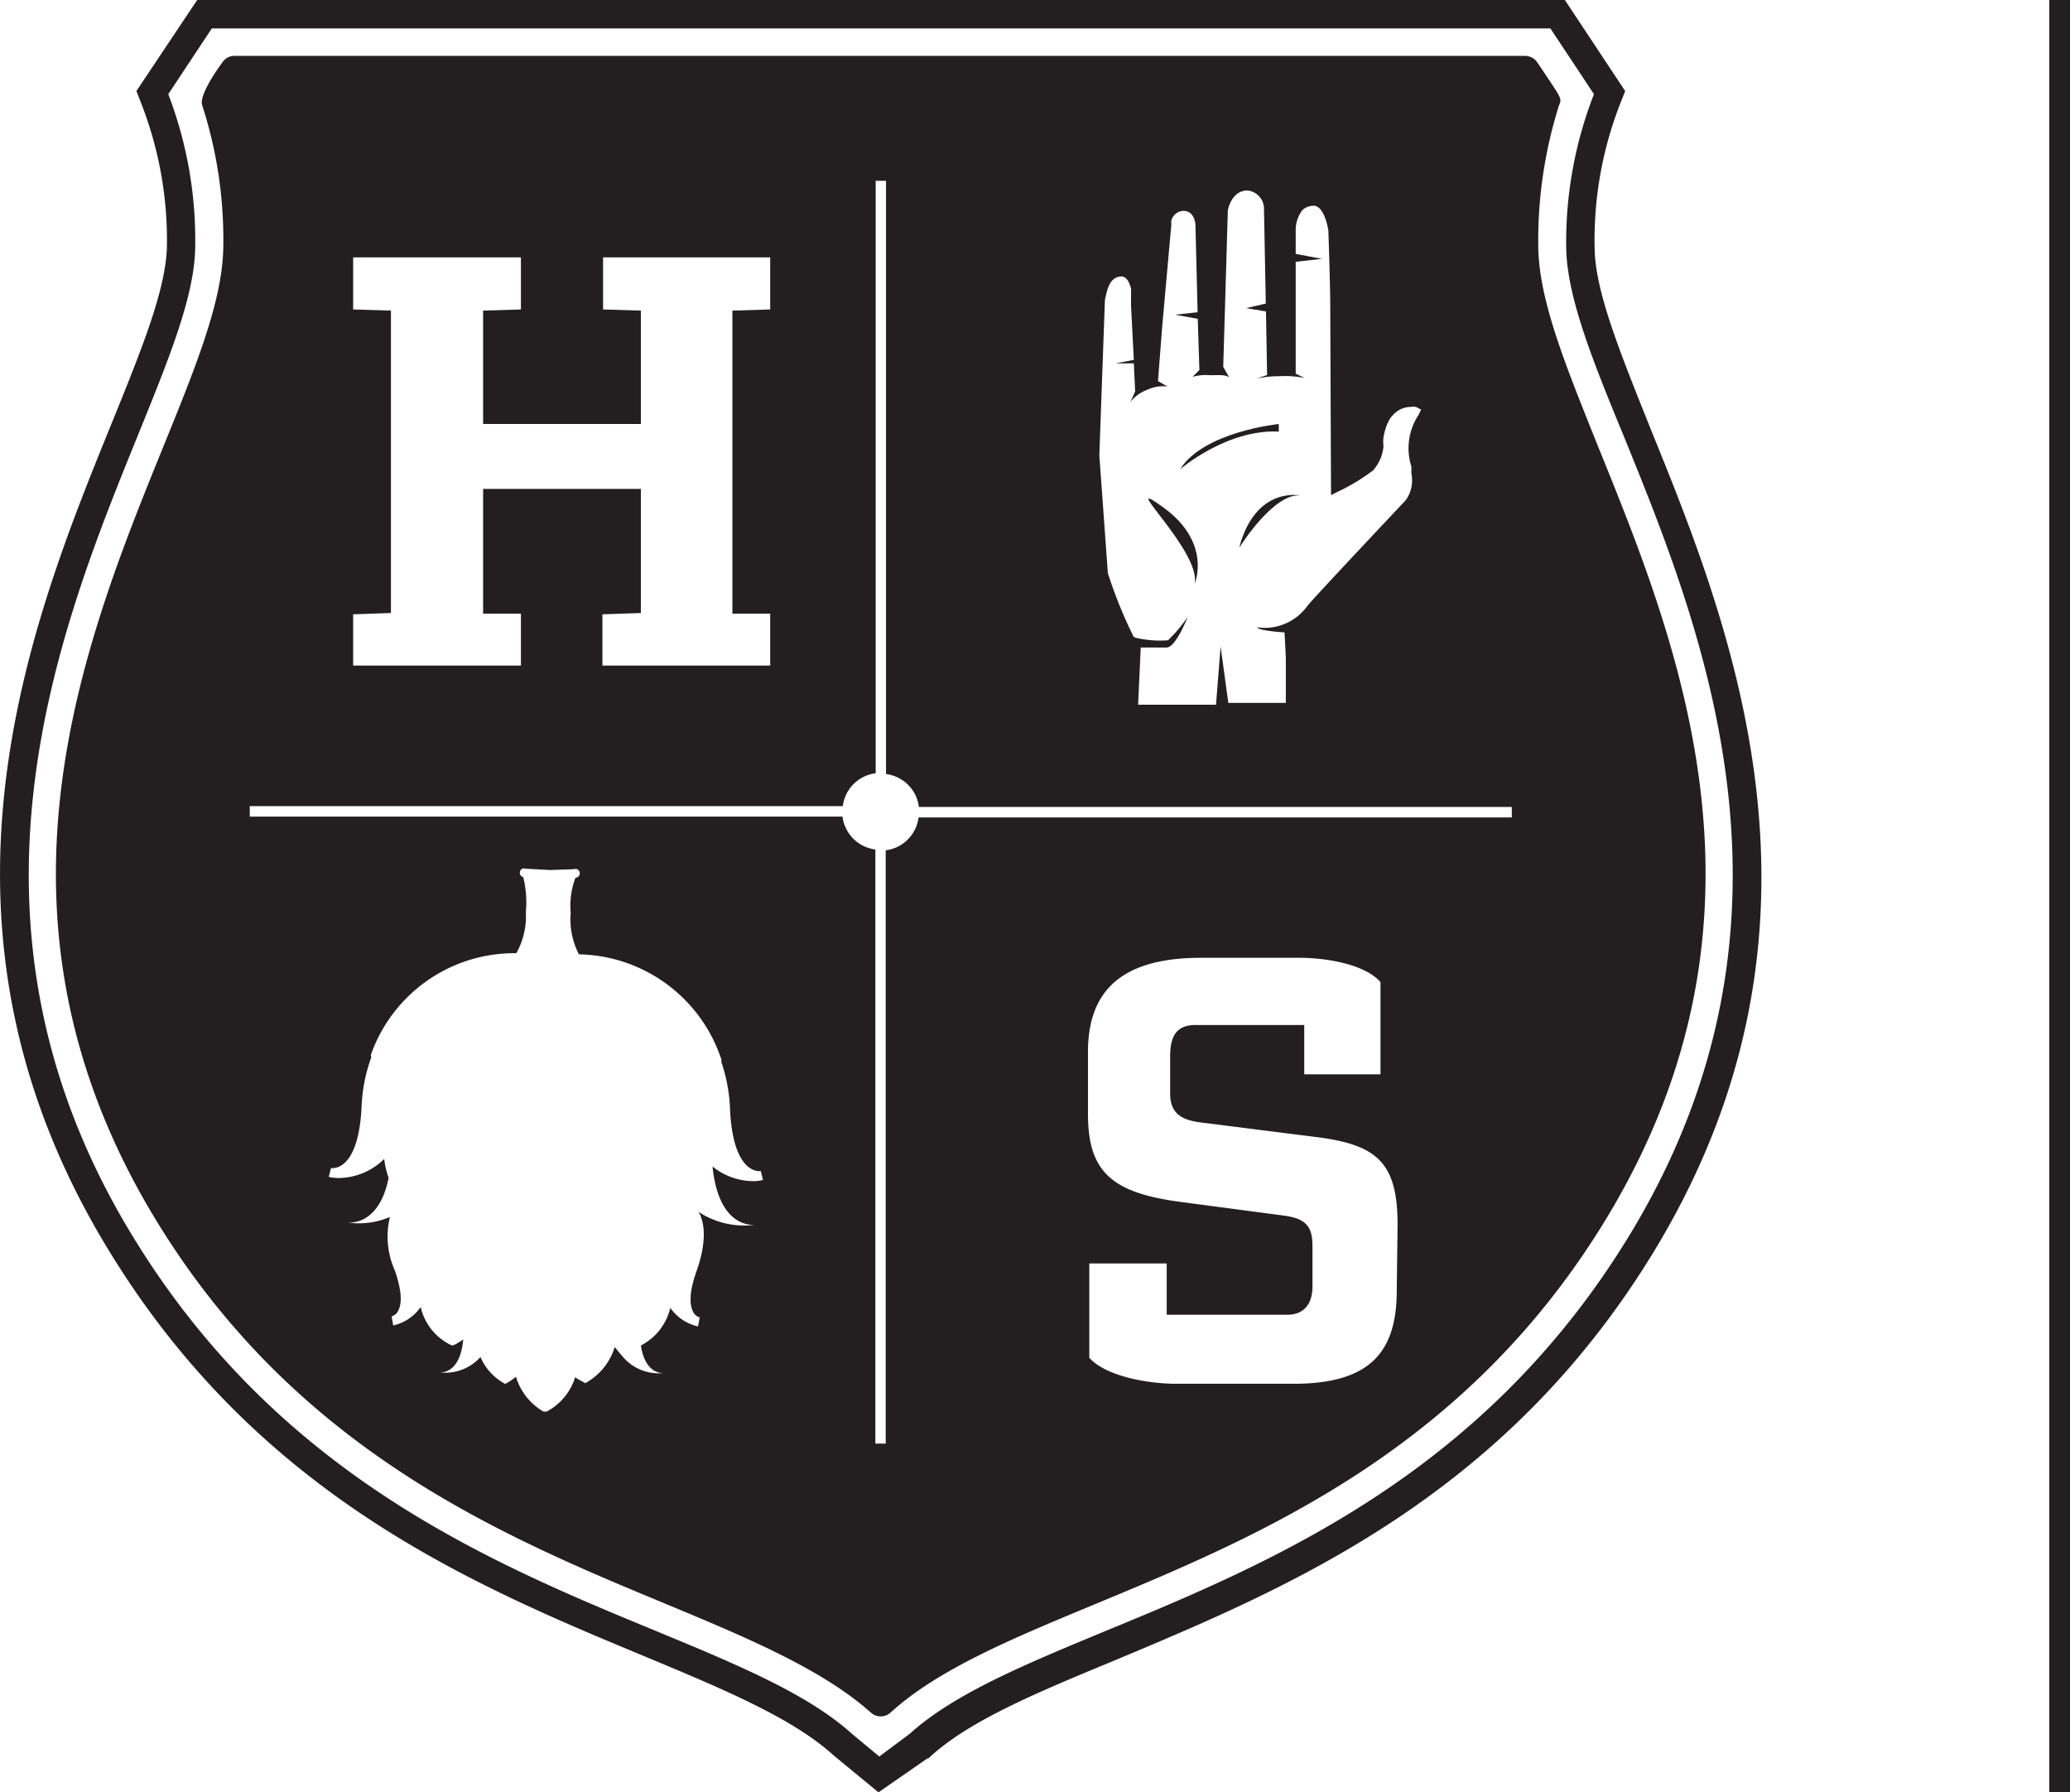 <svg xmlns="http://www.w3.org/2000/svg" viewBox="0 0 125.97 109.06"><defs><style>.cls-1,.cls-2{fill:#231f20}.cls-2{fill-rule:evenodd}</style></defs><g id="Layer_2" data-name="Layer 2"><g id="Layer_1-2" data-name="Layer 1"><path class="cls-1" d="M124.71 0h1.26v109.06h-1.26zM53.46 109.06l-2.72-2.24c-2.48-2.26-6.63-4-11.43-6-10.59-4.4-23.73-9.86-32.85-25-11.95-19.79-4.57-38 .31-50 1.89-4.66 3.39-8.34 3.39-11A22.92 22.92 0 0 0 8.48 6l-.18-.46L12 0h83.23l3.67 5.54-.18.46a22.81 22.81 0 0 0-1.68 9c0 2.63 1.49 6.3 3.37 11 4.89 12.05 12.27 30.22.33 50-9.13 15.11-22.27 20.57-32.83 25-4.83 2-9 3.72-11.42 6h-.06zM10.24 5.73a24.77 24.77 0 0 1 1.64 9.19c0 3-1.55 6.79-3.51 11.62C3.62 38.25-3.57 55.93 7.94 75c8.82 14.62 21.68 20 32 24.25 5 2.07 9.25 3.84 11.93 6.27l1.64 1.36 1.85-1.38c2.67-2.42 6.93-4.19 11.85-6.23C77.58 95 90.43 89.61 99.26 75c11.5-19.06 4.32-36.74-.44-48.45-2-4.84-3.51-8.65-3.51-11.62A24.77 24.77 0 0 1 97 5.73l-2.65-4H12.89z"/><path class="cls-2" d="M72.7 35.53s1.08-2.49-1.9-4.65 2.33 2.66 1.9 4.65zM75.44 33.22v.07s2.08-3.34 3.72-3.14c-.03 0-2.7-.59-3.72 3.07z"/><path class="cls-2" d="M97.24 27.14c-2-5-3.63-8.95-3.63-12.26a27.33 27.33 0 0 1 1.26-8.46c.18-.4.15-.43-.7-1.7-.66-1-.67-1-.73-1.06a.92.92 0 0 0-.63-.26H14.26a.87.87 0 0 0-.7.36c-.25.33-1.45 2-1.26 2.63a26.49 26.49 0 0 1 1.29 8.49c0 3.31-1.61 7.27-3.64 12.27-4.9 12.07-11.61 28.6-.56 46.92C17.94 88.22 30.5 93.44 40.6 97.63c5.11 2.12 9.51 4 12.41 6.59a.89.89 0 0 0 1.17 0c2.9-2.64 7.31-4.47 12.41-6.59 10.1-4.19 22.66-9.41 31.21-23.56 11.06-18.32 4.34-34.85-.56-46.93zm-30-8.9c.12-.47.22-1.39 1-1.42.34 0 .52.43.59.76a4 4 0 0 1 0 .42v.62L69 21.9l-1.12.21H69l.08 1.71-.29.64a2.28 2.28 0 0 1 1-.73 2.23 2.23 0 0 1 1.26-.21l-.58-.33.25-3.25.56-6.26a2.18 2.18 0 0 1 0-.26.8.8 0 0 1 .73-.59c.67 0 .74.75.74.89l.13 5.28-1.37.15 1.38.25.1 3.12-.42.41a2.94 2.94 0 0 1 1.05-.1c.52 0 1-.05 1.19.15l-.37-.66.28-9.52s.2-1.21 1.2-1.21a1.12 1.12 0 0 1 1 1.15l.11 5.73-1.19.28 1.2.2.07 3.87-.65.22a6.4 6.4 0 0 1 1.43-.15 6 6 0 0 1 1.51.11l-.55-.26v-6.81l1.6-.18-1.6-.3v-1.4a2 2 0 0 1 .41-1.27 1 1 0 0 1 .69-.26c.48 0 .78.82.89 1.53 0 .21.07 1.86.11 4.15L81 30.13l.11-.06.63-.31a12.28 12.28 0 0 0 1.81-1.13 2.54 2.54 0 0 0 .64-1.45v-.06a2 2 0 0 1 0-.49 3.51 3.51 0 0 1 .35-1.08 1.83 1.83 0 0 1 .44-.49 1.43 1.43 0 0 1 .87-.3 1.08 1.08 0 0 1 .32 0l.31.16-.15.32a3.68 3.68 0 0 0-.44 3.15v.42a2.07 2.07 0 0 1-.28 1.53 1.2 1.2 0 0 1-.22.26c-.21.23-5.12 5.43-5.79 6.22a1.47 1.47 0 0 1-.1.13 3.19 3.19 0 0 1-3 1.22c.1.22 1.67.31 1.67.31l.08 1.53v2.76h-3.5l-.47-3.43-.28 3.54h-4.74l.16-3.48h1.57c.57 0 1.28-1.85 1.28-1.85a9 9 0 0 1-1.19 1.41 6.55 6.55 0 0 1-2-.16l-.1-.07a27.91 27.91 0 0 1-1.56-3.85l-.52-7.17zM21.49 37.38l2.3-.08V18.9l-2.3-.07v-3.17H31.7v3.17l-2.3.07v6.9H39v-6.9l-2.3-.07v-3.17h10.17v3.17l-2.3.07v18.44h2.3v3.16H36.66v-3.12L39 37.3v-7.55h-9.6v7.59h2.3v3.16H21.49zM46 74.52a5.06 5.06 0 0 1-3.49-.78c.29.49.6 1.57-.13 3.63-.5 1.41-.38 2.11-.2 2.45a.64.64 0 0 0 .4.34l-.1.55a2.8 2.8 0 0 1-1.69-1.13A3.45 3.45 0 0 1 39 81.87c.29 1.87 1.43 1.67 1.43 1.67a2.84 2.84 0 0 1-2.54-1 9.24 9.24 0 0 1-.48-.58 3.73 3.73 0 0 1-1.67 2.13l-.13.07-.13-.08a2.56 2.56 0 0 1-.48-.28 3.54 3.54 0 0 1-1.73 2.09h-.2a3.65 3.65 0 0 1-1.67-2.12 3.55 3.55 0 0 1-.53.37l-.13.07-.13-.08a3.32 3.32 0 0 1-1.37-1.56 2.86 2.86 0 0 1-2.52.93s1.27.22 1.47-2a3.81 3.81 0 0 1-.6.36h-.11l-.12-.06a3.41 3.41 0 0 1-1.76-2.27 2.76 2.76 0 0 1-1.67 1.12l-.1-.55a.64.64 0 0 0 .4-.34c.18-.34.3-1-.2-2.45a5.05 5.05 0 0 1-.3-3.26 4.8 4.8 0 0 1-2.62.33s1.93.34 2.54-2.71a5.46 5.46 0 0 1-.27-1.15 4 4 0 0 1-2.74 1.16 2.38 2.38 0 0 1-.63-.07l.13-.53h.09c.37 0 1.59-.26 1.77-3.66a10 10 0 0 1 .6-3.1.24.24 0 0 1 0-.22 9.26 9.26 0 0 1 8.75-6.1h.07a4.57 4.57 0 0 0 .58-2.5 6.28 6.28 0 0 0-.16-2.13.27.27 0 0 1-.2-.2.3.3 0 0 1 .13-.31.54.54 0 0 1 .25 0l1.47.08 1.4-.05a.44.44 0 0 1 .24 0 .3.3 0 0 1 .15.31.28.28 0 0 1-.26.21 4.78 4.78 0 0 0-.29 2.13 4.65 4.65 0 0 0 .5 2.53 9.31 9.31 0 0 1 8.66 6.37.22.22 0 0 1 0 .16 10 10 0 0 1 .54 3c.19 3.4 1.41 3.66 1.78 3.66h.09l.13.54a2.38 2.38 0 0 1-.63.07 4 4 0 0 1-2.44-.89c.4 3.94 2.64 3.54 2.64 3.54zm39 4c0 3.74-1.61 5.68-6.28 5.68h-7.14c-1.66 0-4.25-.43-5.29-1.58v-5.74H71V80h7.33c1.08 0 1.54-.72 1.54-1.72v-2.45c0-1.18-.36-1.69-1.79-1.87l-6.19-.82c-4.13-.54-5.68-1.76-5.68-5.32V64c0-3.59 1.91-5.72 6.87-5.72h6c1.65 0 4 .4 4.93 1.48v5.61h-4.64v-3h-6.61c-1.15 0-1.55.65-1.55 1.91v2.26c0 1.23.72 1.62 1.88 1.76l7.11.9c3.63.47 4.85 1.58 4.85 5.32zm7-28.78H55.9a2.31 2.31 0 0 1-2 2v36.1h-.63V51.69a2.31 2.31 0 0 1-2-2H15.2v-.64h36.09a2.3 2.3 0 0 1 2-2V11h.63v36.1a2.3 2.3 0 0 1 2 2H92z"/><path class="cls-2" d="M77.82 25.8s-4.56.46-6 2.75c0 0 2.82-2.44 6-2.29z"/></g></g></svg>